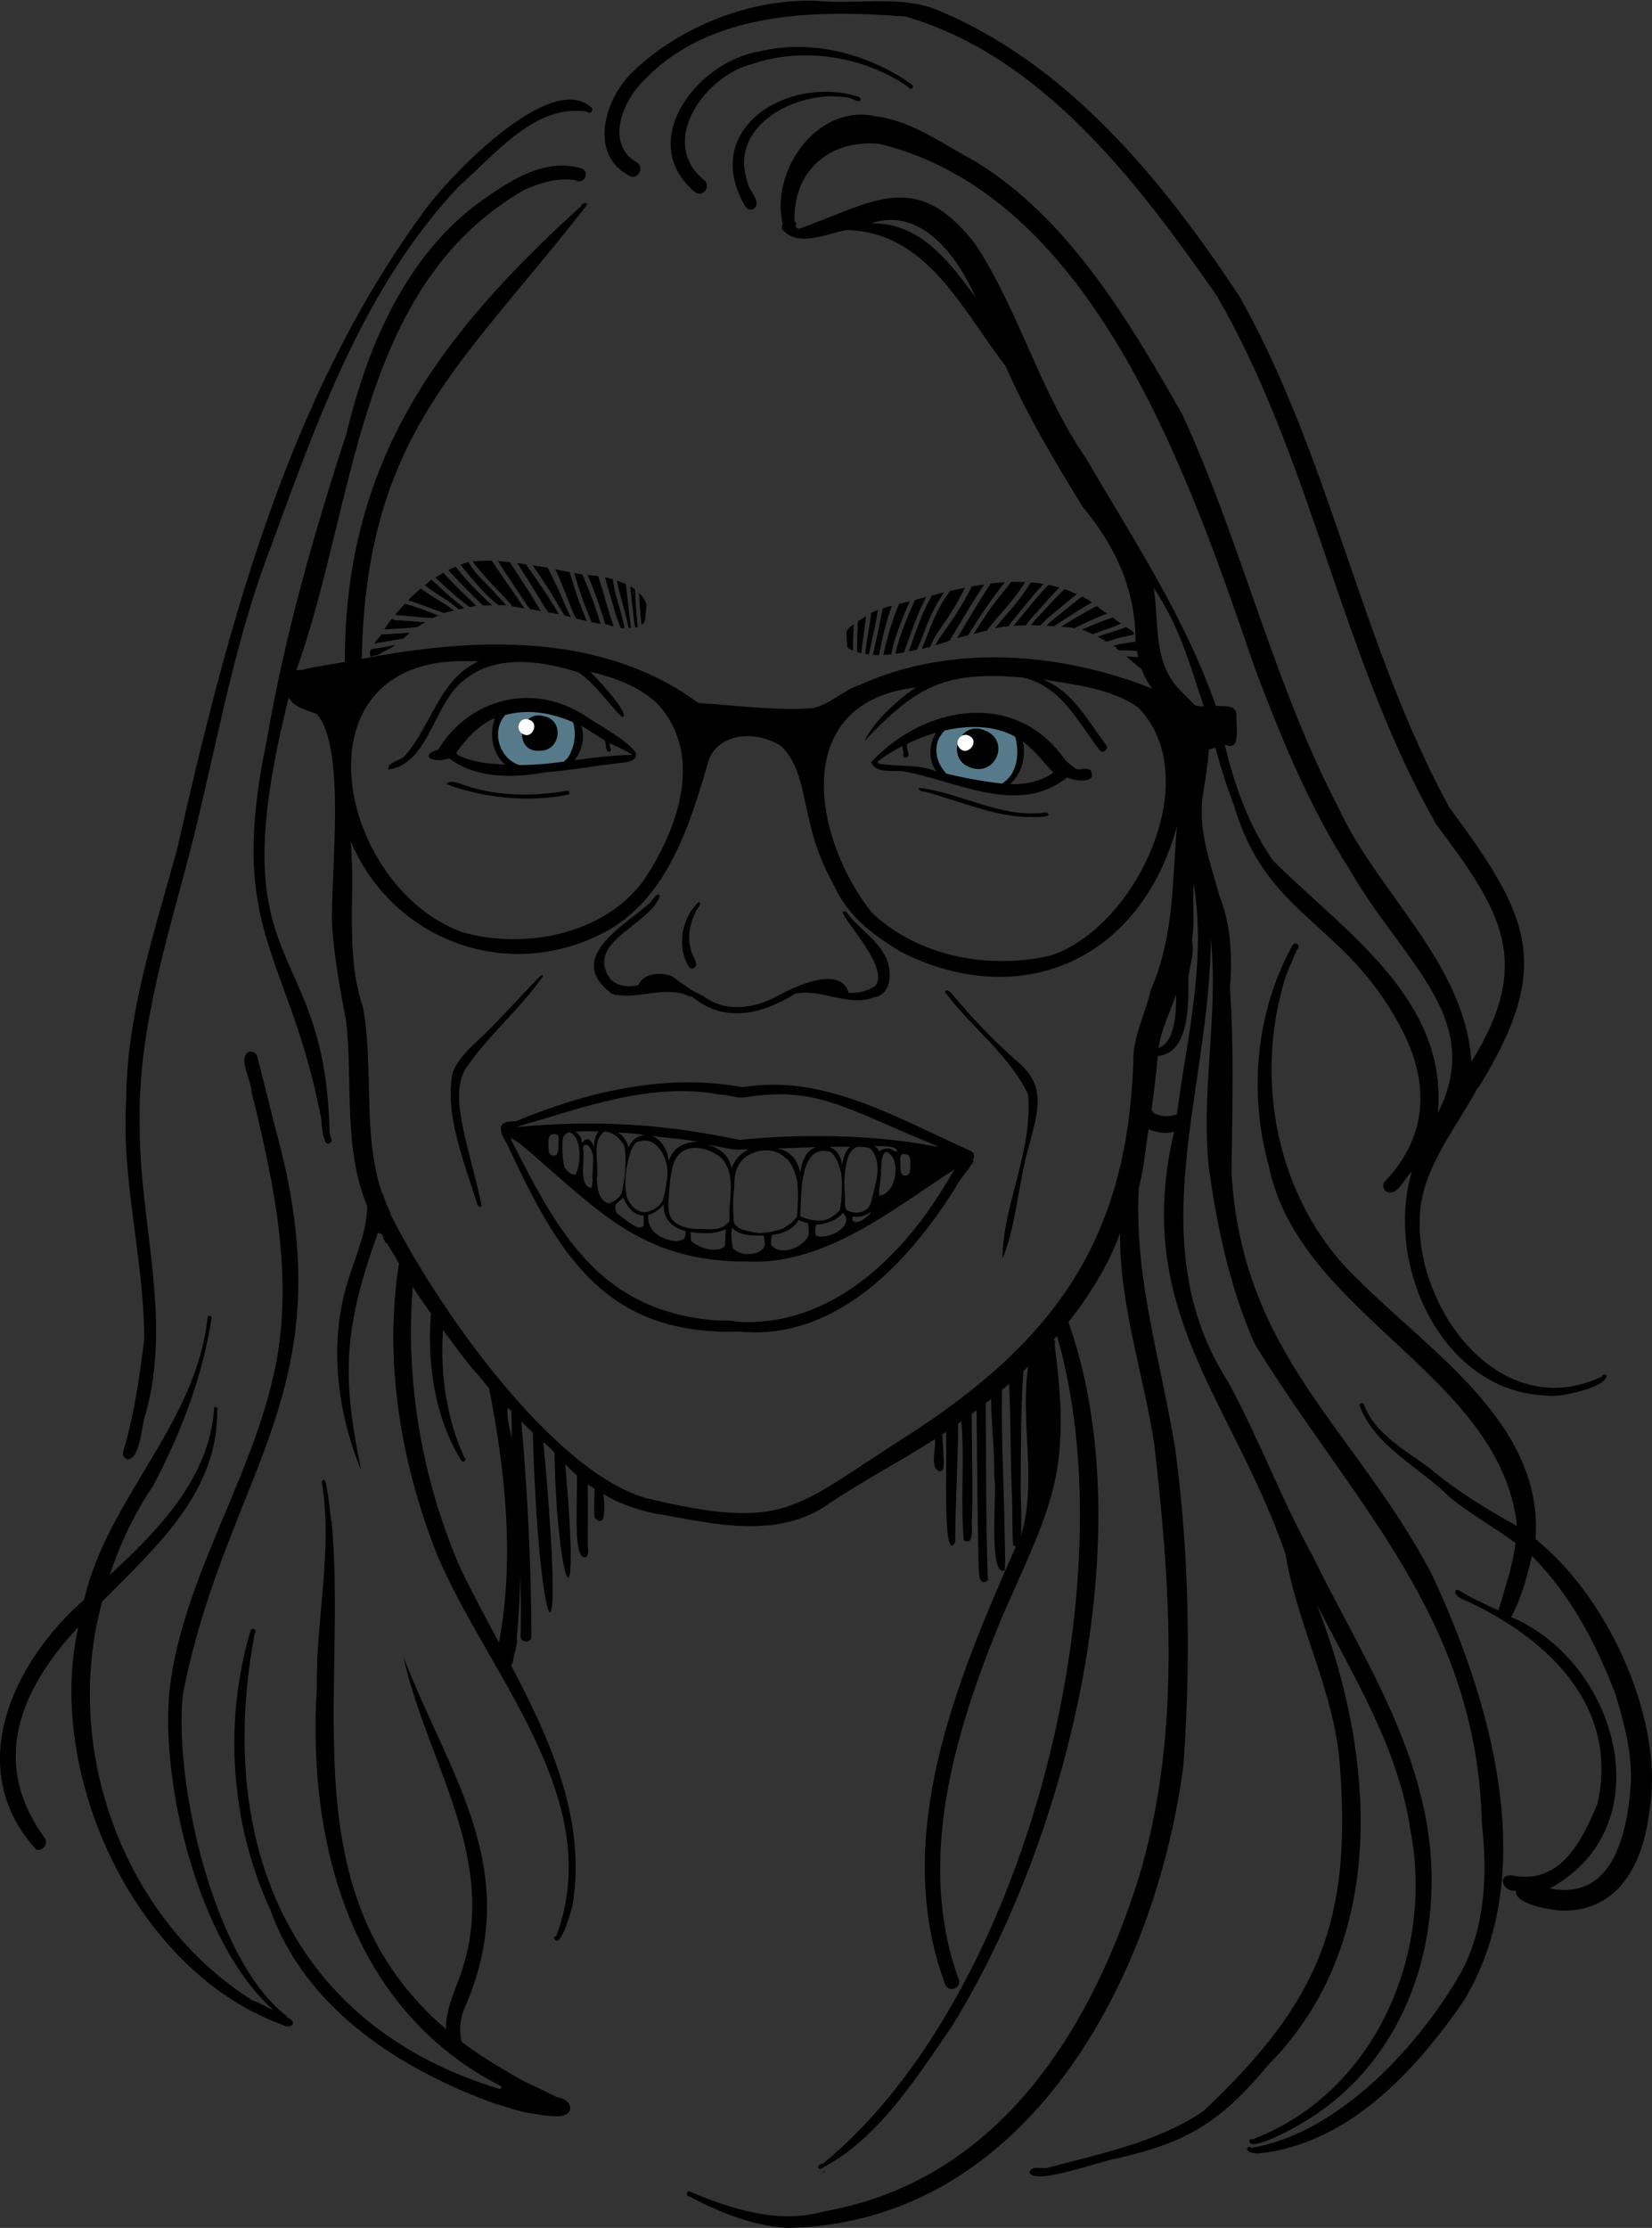 <?xml version="1.0" encoding="UTF-8"?>
<svg id="Ebene_1" xmlns="http://www.w3.org/2000/svg" xmlns:time="http://www.adobe.com/sketch/time" xmlns:sketch-meta="http://www.adobe.com/sketch/meta" xmlns:sketch="http://www.adobe.com/sketch" version="1.1" viewBox="0 0 203.984 274.961">
  <rect x="0" y="0" width="203.984" height="274.961" fill="#333333" stroke="none"/>
  <!-- Generator: Adobe Illustrator 29.0.0, SVG Export Plug-In . SVG Version: 2.1.0 Build 186)  -->
  <defs>
    <style>
      .st0 {
        fill: #567a89;
      }

      .st1 {
        fill: #fff;
      }
    </style>
  </defs>
  <path class="st0" d="M67.635,90.139c-.016-.168-.023-.34-.023-.508-.074-.113-.148-.23-.215-.348-.078-.133-.16-.273-.211-.422-.414-.035-.887-.098-1.285-.059-.215.02-.441.117-.664.207-.215.434-.422,1.035-.742,1.465.047.078.074.168.078.27.277.086.504.309.57.594.391-.168.836.035,1.004.422.078.02.148.055.211.109.082.07.137.172.16.273.188-.129.406-.273.645-.238.008-.004.012-.012.02-.016.051-.598.211-1.203.453-1.75l0-0ZM70.788,88.979c.207.438.594.824.59,1.336,0,.328-.191.621-.27.934-.184,1.488-1.277,3.711-3.094,2.945-.434.156-.902.25-1.352.121-.195.117-.43.191-.656.141-.008,0-.016-.004-.023-.004-.047.02-.102.035-.148.051-.109.039-.234.035-.352,0-.238.168-.562.238-.824.094-.379.371-1.141.871-1.32.039-.008-.137.035-.258.102-.371-.414-.34-1.109-.406-1.312-.961-.367-.059-.449-.398-.609-.664-.68-.191-.824-3.551-.043-4.074.062-.23.16-.445.332-.633.324-.426.805-.566,1.32-.633.395-.117.91-.078,1.152.262.746-.328,2.129-.293,2.594-.227.691.164,1.316.469,2.004.641.723.105,1.562.285,1.91,1.004v0Z"/>
  <path class="st0" d="M122.239,94.097c.062-.895.199-1.785.227-2.68-.594-.207-1.184-.438-1.773-.18-.5.168-1.32.605-1.492-.176-.07.078-.145.152-.215.227-.102.105-.199.219-.309.324.168.434.152.941.172,1.402.051.09.078.195.07.309-.004.074,0,.16-.023.234.273.016.52.18.699.379.266-.191.668-.113.867.141h.004c.059-.012.117-.016.176-.016.145,0,.285.031.414.098.051-.008.102-.008.152-.004.293-.227.715-.25,1.031-.059ZM122.677,89.797c2.484.09,3.637.852,3.391,3.488.008,1.184-.543,2.195-1.391,2.984-.387.5-.895,1.031-1.586.871-.227.07-.48.094-.707.02-.156-.047-.316-.125-.426-.25-.066-.078-.129-.156-.172-.25-.32.164-.715.203-1.047.047-.457.098-.801-.191-1.082-.5-.406.199-.852.082-1.246-.074-.402.203-.93.113-1.199-.266-.629.012-1.055-.57-1.359-1.055-.621-.887-.684-2.051-.387-3.062.168-.801.719-2.016,1.684-1.969.668-.379,1.633-1.094,2.344-.48,1.016.184,2.379-.242,3.184.496l0-0Z"/>
  <g>
    <path d="M101.789,267.913c-.079.076-.159.15-.238.226.051-.012.103-.022.154-.032.052-.058.103-.116.155-.174-.023-.004-.047-.012-.07-.02Z"/>
    <path d="M25.436,112.962c-.004.054-.008.109-.012.163.004-.001.008-.002.012-.002v-.161Z"/>
    <path d="M189.595,189.958c1.058-14.175-12.933-23.033-21.795-31.926-9.636-9.013-12.903-23.436-9.476-36.032-0.0.002-.001.003-.001.004.4-1.681,1.148-3.244,1.84-4.842.518-.329-.175-1.068-.539-.544-4.541,8.156-5.473,18.161-2.992,27.129,3.696,18.598,28.631,25.811,30.693,44.6-3.772-2.105-7.426-4.306-10.74-7.1-2.944-2.218-6.725-4.186-8.144-7.794-.009-.453-.64-.316-.548.066,1.961,5.099,7.446,7.567,11.133,11.283,2.563,2.064,5.457,3.683,8.106,5.621-.35,2.869-1.314,5.596-2.112,8.344-1.686-.814-3.401-1.574-4.967-2.545-.814.092-.057.912.359,1.058,10.249,4.52,19.623,13.032,16.839,25.324-1.966,4.707-4.63,10.125-10.687,8.828-1.801.066-.91,2.096.623,1.917-.156,1.656,3.966,2.266,5.189,2.432,7.304.451,10.457-5.613,11.242-11.985,2.036-10.855-4.688-26.392-14.024-33.839ZM201.369,220.071c-.416,6.492-2.339,14.539-9.995,12.986,14.092-7.653,8.396-27.917-4.783-33.484,1.263-2.31,1.97-4.979,2.553-7.551,4.734,4.729,7.99,10.869,10.33,17.088-.016-.054-.031-.108-.047-.164,1.084,3.593,2.12,7.333,1.941,11.125Z"/>
    <path d="M61.568,231.447c.004.012.008.023.008.035v-.012c-.004-.008-.004-.016-.008-.023Z"/>
    <path d="M176.682,194.058v-0c-9.672-18.101-23.224-26.786-24.619-49.261.079-7.553.343-15.198-.192-22.779.289-3.792.157-7.859-1.279-11.374-1.079-4.001-2.694-8.159-2.091-12.396.099-.086.101-.202.048-.299.295-1.803.579-3.61.733-5.43.259-.092.523-.171.789-.245.647,2.392,1.381,4.772,2.283,7.074,4.217,14.394,14.264,14.292,21.213,28.668,2.999,6.406,2.392,12.699-2.619,17.844-.284.391-.12.973.266,1.223,1.433.556,2.188-1.721,3.122-2.493-3.416,11.373,3.632,27.212,16.674,27.646,1.312.345,7.756-1.086,7.305-2.547-.182-.124-.463-.029-.51.196-12.328,5.881-22.906-7.978-22.506-19.512.12-5.229,3.372-9.688,5.911-13.936.426-.698.832-1.406,1.218-2.126.045-.027.082-.068.129-.09,9.397-15.161,6.232-21.266-3.626-34.614-10.889-19.993-14.675-43.108-25.847-62.957-9.545-14.471-21.538-29.196-38.089-35.711-4.607-1.447-9.445-.365-14.172-.836-8.055-.296-16.696,3.091-22.549,8.615-3.539,3.266-5.766,10.281-.515,13.013,1.029.485,1.867-1.134.859-1.684-3.889-2.272-1.773-7.475.764-9.995C87.603,1.302,100.665,1.2,111.795,2.038c16.865,4.843,28.716,20.521,38.376,34.343,11.929,20.486,15.423,44.806,27.191,65.384,7.85,10.494,12.104,16.814,4.324,29.263-.003-0-.005-.001-.008-.001-.774-12.175-11.451-20.632-16.372-31.265-8.11-15.516-12.023-32.805-19.337-48.656-6.615-11.565-13.927-24.05-25.543-31.192-4.004-2.104-7.701-4.978-12.356-5.573-7.195-1.563-13.018,6.786-11.41,13.37-.026.004-.053.003-.076.015-.012.156-.038.313-.078.468,1.851,2.421,5.495.687,7.941.198,10.04.157,14.333,9.86,19.726,16.791,2.668,6.08,6.038,11.73,9.517,17.376,4.019,4.822,6.548,10.205,6.521,16.628-.542.076-1.082.161-1.619.256-.001-.001-.001-.001-.002-.002-.022.003-.044.009-.066.012l-.004-.003c-.084.017-.171.032-.254.052l-0-0c-.225.055-.45.097-.675.155 0.0 0.0.001.001.001.001-.011.003-.022.005-.033.009 0.0 0.0.001.001.001.001-.045.012-.09.023-.135.036.029.019.058.038.086.057.051-.003.073-.016.113-.023.169.178.332.362.512.538.502-.055,1.007-.01,1.507.02-.001-.001-.002-.001-.002-.002.237.012.472.023.707.036h-.051c.03.001.059.002.089.003.046.256.093.511.15.762-.125-.007-.25-.013-.376-.02-0-0-0-0-0-0-.252-.013-.503-.028-.755-.041 0.0 0.0.001.001.001.001-.108-.006-.215-.012-.323-.017.686.599,1.369,1.169,1.903,1.607.307.841.722,1.635,1.289,2.364-11.323-4.494-24.797-5.575-36.071-.481-2.076.65-3.711,2.451-5.858,2.888-4.642.347-9.445-.344-14.107-.636-11.941-8.796-27.675-8.12-41.577-5.44.569-27.943,12.481-36.245,27.84-56.075-.162-.426-.679-.056-.784.225-17.599,15.982-29.143,31.481-29.144,56.218-1.806.353-3.622.56-5.403,1.012-.192-.049-.401-.018-.602.07,7.37-20.312,7.351-47.447,28.209-59.36,1.886-.837,4.099-1.539,6.263-1.172,1.019.608,1.881-.912.817-1.437-4.431-1.361-8.71,1.345-12.243,3.864-9.335,6.603-14.201,17.849-16.828,28.831-4.041,12.344-7.623,24.932-9.824,37.744-5.06,24.104,2.739,26.086,6.729,46.979.036.899.139,1.81.484,2.669.168.47.902.175.754-.258-.092-.276-.173-.552-.235-.838-.521-24.906-13.84-18.835-5.032-53.75.533,1.245,2.258,1.617,3.428,2.047,3.736,4.185,1.691,20.018,1.916,26.008.236,4.062,1.013,8.055,1.75,12.068.819,7.532-.39,15.6,2.602,22.728-.103,3.058-1.327,5.874-2.244,8.743-2.596,7.667-1.556,16.546,1.478,23.788-2.45-11.78-2.109-17.52,2.043-29.231.395-.063.722.294.709.678.133.222.232.502.473.624.469.824,1.011,1.601,1.444,2.444-1.888,12.016.222,24.565,4.66,35.822,6.179,14.781,21.109,30.249,14.76,47.197-.143.005-.273.121-.279.271.756,1.462,2.058-3.167,2.277-3.992,1.767-10.529-2.626-20.3-7.554-29.666.326-.5.245-1.107.443-1.715.012.023.025.046.037.069.039-.558.361-1.266.192-1.707.265-2.574.393-5.158.428-7.747.095,2.483.134,4.97.06,7.47.014.873,1.357.857,1.332-.004-.046-8.864-.464-17.68-1.253-26.52.47.468.941.934,1.427,1.384.719,26.425,4.24,32.171,1.291,1.168.479.423.965.832,1.38,1.321.306,16.565,3.338,23.656,1.323,1.41.469.486.95.96,1.451,1.408.022,4.724-.38,9.937.916,10.091.575-0.0.518-.896.417-1.402.002-2.53.048-5.083-.007-7.625.278.2.565.387.858.564-.044,1.183-.087,2.365-.027,3.533,1.622,1.766,1.186-2.067,1.104-2.927,1.722,1.26,5.613,2.43,7.174,2.564,6.793,1.261,14.41,3.002,20.56-1.234.004-.009.008-.018.012-.028,4.27-2.874,8.826-5.237,13.19-8.024.217,1.091-.73,3.601.627,3.971.262-.035.434-.258.446-.512.085-1.25-.137-2.897-.141-4.061.141-.093.278-.191.419-.285.28.986-.562,16.832,1.16,13.578.005-4.874.357-9.808.353-14.608.137-.096.272-.195.409-.292.407,4.856-.13,9.89.302,14.684,1.442.819.843-2.052,1.02-2.801.09-4.277-.024-8.52-.06-12.8.206-.152.415-.299.619-.453.045,5.982.106,12.547.236,18.655.075.766-.182,3.358,1.185,2.32-.017-.044-.025-.091-.039-.137-.253-7.184-.189-14.51-.265-21.708.227-.178.458-.351.683-.531 0,3.211.444,6.408.377,9.625.002.004.007.005.009.01.385,1.614-.83,12.36,1.285,11.546.063-1.101.055-2.206.012-3.308.001.001 0.0.002.002.004-.002-.004-.001-.008-.002-.011-.075-6.321-.454-12.657-.344-18.973.293-.247.591-.488.88-.739.204,4.679.152,9.376.356,14.056v-.062c0,.078.004.156.008.23-.002-.005-.003-.011-.003-.017.072,1.897-.013,3.805.128,5.7.099.084.226.13.356.139-7.359,16.605-15.486,35.984-8.748,54.056.408,1.113,2.034.481,1.68-.582-5.311-14.62-.508-30.424,5.121-44.23,6.324-14.497,8.891-17.906,6.696-34.273.193-.148.079-.385-.115-.428.147-.166.284-.341.428-.508,8.909,30.612-3.87,81.578-28.85,102.116-.27.063-.877.285-.57.637.116.114.285.046.38-.032,7.12-3.775,11.585-11.045,16.058-17.515,14.283-23.078,23.645-60.733,14.395-86.906,2.586-3.3,4.916-6.976,6.379-10.974-.083,8.974,2.917,17.39,4.236,26.159,2.143,18.827,3.463,38.652-3.07,56.784-6.324,17.995-17.761,34.263-37.684,37.769-5.688,1.635-11.543-.297-16.757-2.492-.394.149-.23.718.154.68,3.642,1.965,7.819,3.594,11.987,3.86,29.745-.517,45.584-31.023,48.961-57.196.928-13.009.699-26.201-1.046-39.132-1.753-10.661-5.09-21.1-4.471-32.022.64-2.37.809-4.817,1.206-7.222,1.083.37,1.902.579,3.158.283-5.235,22.046,7.153,33.082,13.741,52.073,1.452,8.857,6.027,16.974,6.707,25.953,1.535,19.454-2.602,29.432-16.854,42.864-5.614,3.81-12.606,5.214-19.083,6.942-.669.297-2.243-.385-2.352.644.636,1.574,8.747-1.436,10.527-1.71,9.068-2.032,13.06-4.577,19-11.661,14.974-15.174,13.114-38.377,5.914-56.801,4.565,8.998,10.122,17.817,11.59,27.976,2.939,15.296-4.49,32.406-19.544,38.086-.08-.05-.184-.061-.286-.007-.65,1.907,5.451-1.37,6.09-1.804,13.971-7.931,18.809-24.876,15.179-39.911-2.545-10.922-8.757-20.469-13.612-30.461-3.834-6.914-6.559-14.356-10.344-21.293-11.027-17.211-2.185-36.094-2.153-54.777.991,9.501-1.259,18.93-.22,28.417,1.011,7.339,2.64,14.87,5.651,21.67,12.237,19.894,27.463,33.777,28.058,59.321.681,6.16.415,12.531-2.522,18.124-4.997,8.832-15.025,20.009-26.012,21.762v-.004c-.03-.064-.075-.103-.125-.123-.104.039-.21.076-.316.111-.144.624.813.68,1.246.72,11.094-1.062,19.508-10.152,25.484-18.863,9.59-15.801,3.283-37.279-4.062-52.859ZM111.227,17.041c.057.025.116.046.173.071-.062-.013-.124-.025-.185-.037.004-.011.008-.023.012-.034ZM107.545,27.566c6.232-2.142,10.724,4.178,12.932,9.157-3.244-4.414-6.89-9.302-12.932-9.157ZM134.017,56.433c-5.64-8.172-8.186-18.08-13.605-26.324-7.341-9.462-12.647-5.078-21.835-1.841-.128-.135-.351-.227-.358-.455.227-.16.081-.412-.119-.465-.169-6.388,4.422-10.159,10.484-9.592,26.556,6.408,38.353,41.343,46.294,64.522,3.254,8.645,6.754,17.243,11.781,25.055,6.421,11.291,16.841,18.319,10.886,30.037,1.261-14.137-11.621-22.43-20.393-31.2-2.939-4.288-4.702-9.134-5.898-14.181.063-.013.125-.028.187-.04,1.8.787,1.148-2.602,1.234-3.573.07-1.49-1.549-1.171-2.543-1.258-3.863-11.03-10.256-20.657-16.117-30.683ZM113.052,84.852c-2.377,1.664-5.134,4.151-6.31,6.595,6.424-6.723,9.792-8.68,19.575-7.83,4.704,1.107,6.603,5.229,9.485,8.992.441.448,1.158-.21.762-.688-2.273-2.969-4.138-6.69-7.856-8.086,4.016.687,8.453,1.086,11.859,3.499,8.438,8.721-.316,27.156-10.835,30.591-7.52,1.773-16.36.171-22.104-5.315-7.301-9.236-10.165-25.942,5.423-27.758ZM58.492,81.611c.205-.007.41-.005.615-.008-4.874,2.221-5.864,8.045-9.141,11.702-.547.58-2.138.768-2.024,1.667,5.265-.714,5.574-8.788,9.924-11.448,3.858-2.788,9.377-1.891,13.57-.539,2.134,1.431,3.529,3.749,5.365,5.506,1.322-.04-3.343-5.1-3.947-5.582,2.886.655,5.746,1.697,7.984,3.629.01-0.0.015-.002.024-.003,6.276,6.302,2.904,15.762-1.427,22.178-4.901,6.67-14.852,8.559-22.524,6.279-15.641-5.933-20.973-34.498,1.58-33.38ZM61.608,202.713c-1.73-3.228-3.456-6.412-4.94-9.565-4.576-10.746-6.64-22.677-5.7-34.34.717,1.125,1.468,2.227,2.25,3.298.001-.001.003-0.0.004-.001-.53,6.045.458,12.928,3.766,18.189.306.34.738-.247.336-.436-2.234-4.849-2.974-10.423-2.629-15.725,1.39,1.855,2.818,3.898,4.4,5.631.423.53.856,1.052,1.294,1.569,2.013,10.144,3.169,21.182,1.22,31.38ZM62.69,173.748c.15.142.317.265.466.407.033,1.126.04,2.256.04,3.389-.243-1.268-.666-2.49-.506-3.796ZM126.083,189.484c.045-1.797.022-3.594-.052-5.39.032-4.949-.017-9.912.338-14.841-0-0-0-0-0-.001-.002-.016-.003-.031-.005-.047.201-.189.396-.384.594-.576-1.013,6.875,1.125,14.258-.876,20.854ZM128.77,166.805c.017-.018.034-.037.051-.055.001.027.002.054.003.081-.017-.014-.036-.016-.054-.026ZM129.585,166.645c-.006-.087-.011-.174-.016-.261.013-.002.028.005.041.002-.009.087-.018.173-.024.26ZM139.973,129.881c-.483,22.542-9.283,35.294-27.94,47.321-14.03,8.847-14.772,11.917-32.454,7.639-11.773-3.601-25.985-24.143-31.408-35.089.014-.041.025-.076.039-.117-.402-.73-.711-1.516-.93-2.316-.028.001-.054.015-.081.018-2.5-7.348-.996-15.438-2.384-23.047-2.244-6.662-.891-13.629-1.521-20.48,5.046,11.929,18.64,17.298,30.446,11.699,8.581-3.925,11.437-13.696,13.841-21.915,1.446-3.244,5.884-3.395,8.836-1.549,2.491,2.4,2.679,5.988,3.501,9.131.591,2.836,1.665,5.609,3.071,8.121,1.683,3.677,4.502,5.85,7.8,7.904l-.035-.023c.631.413,1.328.703,2.008,1.027l-.023-.012c14.669,6.419,28.371-.593,32.589-16.255-.614,7.222-.36,13.694-3.246,20.288-.592,2.579-1.806,5.014-2.107,7.656ZM145.232,122.719c.011,2.521-.213,5.989-2.185,6.624.334-2.291,1.421-4.426,2.185-6.624ZM145.794,134.119c-.148,1.137-.315,2.276-.487,3.417-.936.325-2.011.321-2.883-.203-.056-.17-.149-.274-.252-.324.318-2.217.592-4.441.787-6.685,3.909-.306,3.807-6.429,3.779-9.484.059-1.557.845-3.179.432-4.702.407-2.332.037-4.719.215-7.068,1.404,8.29-.282,16.839-1.591,25.049ZM147.529,87.024c-.655-.693-1.372-1.407-1.96-1.987-3.207-3.438-2.441-8.097-3.112-12.48,3.333,4.997,4.359,9.26,6.184,14.6-.387.057-.752.024-1.112-.133Z"/>
    <path d="M22.659,228.634c0,.004.004.004.004.008.008.012.012.02.02.031-.008-.012-.016-.027-.023-.039Z"/>
    <path d="M68.785,258.838c-2.151-1.129-4.499-2-6.495-3.403-.002.011-.005.022-.007.034-1.837-1.058-3.616-2.206-5.294-3.477-.273-1.314-.229-2.557.246-3.861,7.697-17.202-1.756-28.886-7.43-43.672,3.121,13.91,12.623,25.957,6.495,40.734-.626,1.692-1.294,3.459-1.219,5.246-19.315-16.521-12.139-40.772-14.132-62.628-.264-.703-.534-6.489-1.217-4.908,1.404,8.43-.742,16.847-.604,25.305-1.233,19.342,4.281,39.887,22.764,49.268-.027.124-.06.247-.089.371-26.234-7.868-35.198-30.75-30.346-56.285.403-.421-.41-.832-.529-.276-3.343,11.169-2.458,23.832,2.463,34.436,4.404,12.312,16.162,19.748,27.935,23.981,0,0-0.0 0-0.0 0,1.234.31,2.413.79,3.665,1.02h-.008c1.267.209,2.523.437,3.828.461,2.262.002,2.002-2.098-.027-2.348ZM63.449,258.39c.003-.009.007-.018.01-.028.043.025.087.049.131.074-.047-.015-.093-.031-.14-.046Z"/>
    <path d="M112.644,10.872c.208-.206-.032-.448-.215-.559-5.324-3.715-12.32-5.517-18.703-3.953-7.627,1.238-15.293,11.127-7.934,17.336,1.098.802,2.151-.913.989-1.602-5.525-4.762.358-12.748,6.038-14.179,6.344-2.186,13.892-.978,19.371,2.846.047.195.314.25.453.111Z"/>
    <path d="M104.659,12.04c.505.013,1.087.556,1.535.414.241-.271-.127-.501-.363-.567-8.634-2.595-19.44,4.064-13.801,13.59.2.365.683.495,1.039.293,1.081-.839-.619-2.207-.744-3.229-2.532-7.151,6.286-11.546,12.334-10.501Z"/>
    <polygon points="35.288 248.738 35.284 248.735 35.285 248.735 35.284 248.735 35.288 248.738 35.288 248.738"/>
    <path d="M35.453,248.966c-.001-.099-.042-.194-.165-.228 0.0 0.0.001.001.002.001-.004-.002-.005-.005-.008-.007.001.001.002.001.003.002-8.873-6.933-13.824-28.642-12.714-39.601,5.552-28.104,20.49-37.411,11.397-70.004-.721-2.918-1.46-5.836-2.206-8.75-.109-.438-.586-.695-1.016-.578-1.447.73.327,3.641.32,4.965,2.873,11.636,5.513,24.028,2.489,35.895-3.126,12.912-10.95,24.399-12.602,37.707-1.223,11.591,3.52,31.432,12.803,39.707-.878-.331-1.695-.935-2.576-1.189-15.997-10.081-23.56-31.1-18.558-49.243,6.751-6.83,14.305-13.482,14.196-23.597.176-.229-.152-.538-.37-.357-.508,8.622-6.845,15.122-12.888,20.68,1.262-3.861,3.027-7.561,5.326-10.95,3.453-6.539,6.115-13.455,7.242-20.789.016-.32-.484-.344-.5-.023-1.4,13.172-12.34,22.271-15.24,34.826-8.832,7.696-15.012,20.927-5.905,30.838.775.246,1.507-.699,1.066-1.387-6.966-9.537-2.879-18.592,4.118-26.078-4.105,18.351,7.125,42.501,25.085,49.025,1.138.737,2.166-.212.7-.866Z"/>
    <path d="M15.713,180.102c1.638.046,1.735-4.2,2.231-5.461,3.376-11.933-.77-23.836-.7-35.887-.211-10.556,2.752-20.715,5.465-30.824,3.657-13.319,5.643-27.191,10.638-40.172,5.773-15.76,11.643-32.505,23.418-44.864,4.349-3.815,9.371-10.164,15.722-9.109.372.422.943-.24.483-.556-5.151-4.621-18.142,9.137-20.988,13.361-16.576,22.859-23.904,50.841-30.06,77.999.001-.001.002-.002.004-.003-2.779,10.259-6.302,20.482-6.347,31.231-.612,9.918,2.229,19.623,2.227,29.5-.574,4.66-1.249,9.375-2.602,13.883-.125.379.14.801.512.902Z"/>
    <path d="M97.111,143.051v.004c.002.003.002.006.004.009-.001-.004-.003-.008-.004-.013Z"/>
    <polygon points="95.552 151.944 95.548 151.946 95.552 151.946 95.552 151.944"/>
    <polygon points="90.006 150.749 90.007 150.748 90.007 150.748 90.006 150.749"/>
    <polygon points="90.012 150.744 90.012 150.744 90.011 150.744 90.012 150.744"/>
    <path d="M76.948,146.142c0-.005.003-.012.005-.018-.001.001,0,.001-.001.003,0,.004-.004.012-.004.016Z"/>
    <polygon points="75.839 147.857 75.839 147.857 75.839 147.857 75.839 147.857"/>
    <polygon points="76.442 147.54 76.442 147.54 76.442 147.54 76.442 147.54"/>
    <polygon points="103.439 150.298 103.439 150.298 103.44 150.298 103.439 150.298"/>
    <polygon points="76.434 147.555 76.434 147.555 76.434 147.555 76.434 147.555"/>
    <polygon points="80.175 149.507 80.175 149.507 80.175 149.507 80.175 149.507"/>
    <polygon points="80.175 149.507 80.175 149.507 80.169 149.51 80.173 149.508 80.167 149.511 80.175 149.507"/>
    <path d="M111.465,95.181c6.575,1.11,14.191,5.641,20.299.775.006.001.012-0.0.017 0.0.848.418,3.786.831,2.894-.874-.489-.43-1.165-.034-1.743-.16-.523-.352-1.039-.714-1.454-1.193-6.124-8.694-17.324-6.691-23.898.324-.011.098.036.162.097.207.606,1.195,2.631.795,3.788.92ZM131.771,95.952c.003.001.007.003.009.004-.004-.001-.008-.001-.013-.002.001-.001.002-.001.003-.002ZM130.076,95.374c-1.577,1.053-3.477,1.474-5.406,1.416,1.428-1.138,2.105-3.475,1.604-5.281,1.465,1.059,2.561,2.542,3.802,3.865ZM116.646,90.153c3.022-.687,6.161-.641,8.709.769.552,2.019.306,4.598-1.627,5.783-2.333-.253-4.602-.686-6.878-1.223-1.421-1.54-1.772-3.734-.203-5.329ZM108.362,93.983c.99-.727,1.965-1.36,3.101-1.927-.044.321.095.628.085.952-.06.194-.026.436.202.496.973-.062-.079-1.243.312-1.739,1.111-.527,2.301-.99,3.529-1.339-.914,1.364-.971,3.498.032,4.776-2.373-.966-4.827-.498-7.269-.994.049-.071.039-.152.009-.224Z"/>
    <path d="M119.518,94.598c3.366,1.607,5.485-3.328,1.883-4.527-2.92-1.045-4.554,3.267-1.883,4.527Z"/>
    <path d="M66.693,92.648c2.546.031,3.014-3.742.488-4.249-3.153-.941-3.886,4.565-.488,4.249Z"/>
    <path d="M57.892,131.329c2.749-3.855,6.713-7.257,9.201-10.926-.261-.165-.428.142-.629.297-2.047,2.136-4.054,4.335-6.137,6.442-1.602,1.613-3.56,3.041-4.43,5.215-1.076,5.22,1.55,11.346,3.054,16.328.079.203.333.293.528.211-.653-3.585-2.418-8.848-2.758-12.599-.122-1.745-.008-3.483,1.171-4.967Z"/>
    <path d="M125.565,130.971c-2.887-2.569-5.531-5.314-8-8.281-.2-.229-.725-.795-.856-.23,3.172,4.285,7.922,7.727,10.223,12.574.699,6.785-3.165,13.864-3.149,20.325,1.746-4.217,1.963-9.618,3.342-14.204,1.054-4.076,2.122-7.18-1.56-10.182Z"/>
    <path d="M77.665,75.498c-.133-1.133-.262-2.273-.379-3.41-.359-.168-.735-.313-1.116-.439.067.305.131.61.198.915v-.004c.308,1.389.76,2.738,1.076,4.125.042.164.077.335.113.501 0,0,.001-0.0.001-0.0.021.098.042.196.061.295.098.002.199.001.301.001-.116-.656-.18-1.323-.256-1.984v0Z"/>
    <path d="M74.695,71.257v0c.447,1.464.86,2.945,1.289,4.411-.002,0-.003-.001-.003-.002.003.008.005.016.008.024-.005-.006-.003-.015-.008-.021.023.066.045.132.067.198 0-.002 0-.003 0-.005.016.048.033.097.049.145-.001 0-.002 0-.004 0.0.147.457.321.903.486,1.355.001 0.0.001 0.0.002 0.0.018.049.036.098.054.146.156.022.324.028.485.014-.027-.113-.048-.23-.074-.344v.008c-.068-.298-.14-.59-.205-.887-0-0-.001-0-.001-0-.382-1.592-.995-3.185-1.166-4.805-.33-.093-.659-.172-.981-.239Z"/>
    <path d="M72.568,70.97c.148.356.295.713.442,1.071.649,1.618,1.191,3.275,1.714,4.938.001 0.0.002 0.0.003 0l.02.062c.343.021.701.21,1.029.265-.022-.061-.042-.122-.063-.183 0.0 0.0.001 0.0.001 0-.1-.286-.2-.573-.293-.86-0-0-.001-0-.001-0-.544-1.715-.993-3.448-1.557-5.159-.43-.087-.862-.084-1.294-.134Z"/>
    <path d="M57.485,74.543c.161.128.324.253.485.38.28-.055.561-.105.843-.149-.138-.135-.28-.269-.419-.402.001-0.0.001-0.0.002-0-.098-.098-.195-.191-.297-.289v.003c-.038-.037-.078-.074-.117-.112 0-0.0.001-0.0.001-0-1.12-1.051-2.202-2.154-3.255-3.273-.331.187-.656.387-.975.595.851.765,1.678,1.56,2.553,2.296-.001-0-.002-0-.003-0.0.212.179.43.352.645.527h0c.011.009.021.017.032.026.001,0,.001 0.0.002 0.0.165.134.332.268.499.4.001-0.0.002-0.0.003-.001Z"/>
    <path d="M54.792,75.642c.004.001.008.003.013.004.413-.097.826-.196,1.239-.295-.077-.06-.155-.117-.232-.175l.004-.002c-.384-.3-.792-.556-1.202-.814-.001.001-.001.002-.002.003-.131-.082-.262-.166-.394-.246-.001 0-.003 0-.004.001-.768-.469-1.539-.942-2.254-1.49-.552.461-1.077.951-1.57,1.462,1.099.329,2.17.735,3.242,1.143h-.004c.008.004.012.008.02.008.06.023.122.042.183.064-.003.001-.005.001-.008.002.32.115.645.223.966.337.001-.001.002-.001.003-.002Z"/>
    <path d="M53.504,76.261c.208-.105.418-.207.628-.308-.689-.249-1.371-.516-2.055-.773.012.004.02.008.031.008-.697-.253-1.406-.471-2.117-.676-.402.465-.827.911-1.221,1.382.294.019.592.041.885.067h-.004c1.168.091,2.329.27,3.5.293.117.004.235.006.352.007Z"/>
    <path d="M52.512,76.791c-.902-.045-1.802-.131-2.703-.191h.008c-.438-.113-1.111.117-1.402-.273-.348.439-.675.889-.973,1.354.698-.047,1.397-.084,2.094-.127h-.008c.481-.029.986-.053,1.445-.109.074-.004.148-.012.227-.02h-.004c.108-.008.222-.03.332-.039.327-.192.646-.41.984-.594Z"/>
    <path d="M50.611,78.083c-.745.062-1.492.102-2.238.148.008,0,.02-.004.027-.004-.367.023-.738.047-1.105.07h.043c-.094.008-.188.012-.281.02-.167.441-.661.666-.823,1.095.122-.018.244-.036.366-.052-.016,0-.031.004-.043.004.631-.101,1.263-.214,1.894-.323-.001.001-.002.001-.004.003.454-.076.905-.156,1.359-.233.277-.24.546-.486.805-.728Z"/>
    <path d="M45.846,80.111c-.019.049-.043.091-.059.141-.074.062-.105.18-.082.285-.034.172-.021.341.057.489.352-.078.692-.164,1.045-.239.597-.492,1.382-.67,1.996-1.184-.454.085-.899.178-1.352.262-.535.09-1.066.18-1.605.246Z"/>
    <path d="M105.417,77.061c-.405.284-.688.484-.905.909.011.637.059,1.279.117,1.914.166.188.449.322.71.417-.025-1.082.036-2.159.078-3.24Z"/>
    <path d="M105.845,80.476c.166.051.333.096.501.136.166-1.531.427-3.049.591-4.579-.305.249-.704.434-1.007.666-.051,1.254-.125,2.521-.086,3.777Z"/>
    <path d="M107.573,75.629c-.016.145-.031.289-.051.434-.206,1.55-.527,3.092-.688,4.648.149.025.298.047.448.064.301-1.437.652-2.863.924-4.306-.004.012-.004.023-.008.035.073-.406.131-.814.208-1.219-.285.103-.576.219-.833.344Z"/>
    <path d="M108.637,76.866v0c-.247,1.326-.575,2.636-.855,3.953.252.017.505.024.758.023.003-.014.005-.028.008-.042,0,.012-.004.023-.004.035.381-2.057.874-4.105,1.586-6.077-.419.095-.591.154-1.122.323-.031.125-.062.25-.09.375,0-.012.004-.023.004-.035-.094.48-.191.965-.285,1.445Z"/>
    <path d="M110.558,75.672c-.612,1.681-1.116,3.401-1.477,5.156.322-.015.645-.042.967-.078.435-2.282,1.389-4.414,2.28-6.548-.44.114-.878.227-1.314.337l-.141.328c.004-.016.012-.031.016-.047-.109.281-.223.566-.332.852Z"/>
    <path d="M112.712,74.641c-.605,1.353-1.175,2.721-1.637,4.129.004-.008.008-.02.012-.031-.193.643-.392,1.283-.516,1.945.352-.049.703-.107,1.051-.171.858-2.3,1.591-4.657,2.737-6.84-.46.119-.918.24-1.375.359-.094.203-.184.406-.273.609Z"/>
    <path d="M113.291,80.019c-.004,0-.004.004-.008.004,0,.006-.002.012-.005.018.004-.007.009-.014.013-.021Z"/>
    <path d="M114.674,74.222c-1.048,1.962-1.712,4.093-2.469,6.18.329-.067.654-.137.976-.207.311-.518.488-1.116.746-1.66-.001.004-.002.009-.004.015.674-1.913,1.47-3.785,2.659-5.439-.514.125-1.027.254-1.538.384-.125.242-.25.484-.371.727Z"/>
    <path d="M116.997,73.391c-1.302,1.759-2.023,3.816-2.824,5.828.001.001.002 0.0.003.001-.123.282-.232.57-.358.855.35-.072.696-.156,1.04-.248.6-1.571,1.763-2.855,2.617-4.295l-.023.035c.449-.672.823-1.381,1.219-2.082,0,0-0.0 0-0.0 0.0.159-.316.318-.631.476-.947-.618.125-1.236.261-1.851.404-.102.148-.195.297-.297.449Z"/>
    <path d="M119.948,72.47c-1.026,2.126-2.383,4.06-3.733,5.987l-.002 0c-.081.121-.161.243-.24.365-.003 0-.005.001-.008.002-.093.148-.192.297-.279.45.003-.004.006-.008.008-.013-.018.037-.037.074-.057.114 0-0.0.001-0.0.001-0-.046.088-.094.175-.136.266.589-.177,1.172-.374,1.753-.575.27-.484.548-.964.856-1.425l-.023.035c1.12-1.872,2.243-3.735,3.447-5.556-.519.074-1.038.16-1.556.255-.004.031-.016.062-.031.094Z"/>
    <path d="M121.704,72.956c-1.189,1.888-2.339,3.809-3.471,5.734.001-0.0.001-0.0.002-.001-.011.02-.022.039-.033.06.431-.134.88-.209,1.315-.337.004-.007.008-.013.012-.02 0-0.0 0-0.0.001-0,1.418-2.246,2.879-4.47,4.556-6.534-.587.035-1.176.089-1.764.16-.207.312-.41.629-.617.938Z"/>
    <path d="M123.635,73.345c-1.2,1.438-2.205,3.018-3.222,4.586 0-0.0.001-0.0.001-0-.026.04-.054.081-.08.122.001-0.0.001-0.0.002-0-.035.053-.071.107-.106.16.001-0.0.001-0.0.002-0-.003.004-.005.008-.008.012.557-.138,1.098-.277,1.627-.412.225-.283.451-.566.684-.843-.003.004-.006.008-.009.013.001-.001.002-.002.002-.003-.001.001-.001.002-.002.002.004-.005.009-.01.013-.015-.004.005-.008.01-.011.015.065-.077.13-.155.195-.233v-0c.309-.369.616-.742.932-1.103-.008.008-.016.02-.027.027.851-.952,1.666-1.933,2.391-2.984l-.023.035c.198-.297.397-.592.595-.886-.577-.026-1.155-.03-1.736-.012-.398.512-.809,1.016-1.219,1.52Z"/>
    <path d="M126.868,72.517c-.948,1.488-2.143,2.779-3.272,4.126-0,0-0.0 0-0.0 0-.07.085-.141.17-.211.255-.002 0-.003.001-.005.001-.123.152-.245.304-.37.454 0-0.0.001-0.0.001-0-.035.043-.069.086-.104.128 0,0,0-0.0 0-0-.022.027-.045.054-.067.082.547-.143,1.093-.228,1.655-.279.331-.429.671-.857,1.019-1.276l-.002.001c1.114-1.312,2.151-2.697,3.349-3.935-.521-.086-1.044-.148-1.568-.19-.141.211-.281.422-.426.633Z"/>
    <path d="M129.21,72.44c-1.212,1.244-2.25,2.639-3.374,3.96-.001 0-.003 0-.004 0-.226.276-.445.555-.669.832.504-.033,1.008-.052,1.513-.06.095-.131.19-.261.284-.392.001-0.0.001-0.0.002-0.0.146-.201.308-.379.464-.574-0,0-.001 0-.001 0.0.226-.26.467-.505.697-.761l-.023.023c.007-.008.014-.016.021-.024-0.0 0-.001 0-.001 0.0.001-.001.001-.001.002-.002l-.002.002c-.001 0-.002 0-.003.001.891-.983,1.754-1.998,2.695-2.936-.445-.126-.891-.234-1.338-.324-.09.082-.176.168-.262.254Z"/>
    <path d="M128.145,76.166h-.002c-.102.105-.203.215-.301.324 0-.003-0-.004 0-.006-0.0 0-0.0 0-0.0 0v-.002c-.004.008-.012.016-.016.02,0,.004-.004.004-.004.004h.002c-.001 0,0,.002-.002.002h.002c-.058.07-.116.143-.178.217h.001c-.121.147-.243.288-.352.447.389.001.778.009,1.166.022.34-.344.667-.703,1.038-1.015-.001-0-.001 0-.002,0,1.142-.948,2.278-1.908,3.433-2.844-.493-.207-.969-.459-1.474-.628-1.174,1.078-2.209,2.31-3.311,3.459Z"/>
    <path d="M131.454,75.319c-.597.487-1.209.976-1.801,1.469-.004.008-.008.008-.008.008l-.012.012c0,.004-.004.004-.004.004h.004c-.012.012-.027.023-.039.035l.027-.027c-.039.035-.074.07-.109.105,0,0,.004-.004.012-.008-.098.102-.195.207-.293.309.303.016.607.034.909.055,1.557-.981,3.078-2.038,4.69-2.932-.448-.321-.889-.59-1.255-.713-.703.562-1.414,1.121-2.121,1.684Z"/>
    <path d="M135.418,74.792c-1.102.593-2.195,1.199-3.259,1.853-.004-.001-.007-.003-.011-.004-.207.13-.415.259-.621.391.002 0.0.005.001.007.002-.165.105-.33.208-.495.317h.004c.541.026,1.084.084,1.622.173.896-.455,1.808-.881,2.737-1.274-.001 0-.002 0-.003 0.0.434-.191.875-.372,1.321-.536-.463-.277-.895-.552-1.301-.921Z"/>
    <path d="M134.363,77.379c.001 0.0.001.001.002.001-.037.016-.073.031-.11.047-.001-0-.003-.001-.004-.002-.217.096-.437.192-.656.286.464.135.879.344,1.337.557.075-.029.151-.057.227-.084l.001 0c1.092-.41,2.201-.758,3.275-1.213-.377-.204-.693-.494-1.019-.764-1.037.343-2.05.737-3.052,1.172Z"/>
    <path d="M140.04,78.321c-.003-.002-.005-.004-.008-.006-.013-.463-.648-.646-.957-.922-.74.273-1.488.52-2.241.753l-.001-.001c-.16.051-.32.102-.477.148 0.0 0.0 0.0 0.0 0.0 0-.027.008-.054.017-.081.025.002-.001.005-.002.007-.003-.008.003-.016.006-.025.008.009-.003.018-.006.025-.009-.009.003-.018.007-.027.01.01-.003.02-.007.027-.01-.065.024-.13.045-.195.068l.001.001c-.183.065-.368.13-.55.195.364.193.737.405,1.117.635.091-.036.183-.068.274-.101 0.0 0.0.001.001.001.001.331-.117.664-.225,1.002-.317l-0-0c.28-.086.565-.154.853-.213.414-.1.837-.177,1.254-.263Z"/>
    <path d="M70.985,76.039h0c.002.003.003.003.003.007v-.003c.051.094.111.195.151.296.438.113.876.22,1.317.32-.021-.054-.042-.107-.063-.16 0.0 0.0.001 0.0.001 0-.021-.053-.043-.107-.064-.16-.022-.056-.044-.112-.066-.168-0-0-.001-0-.001-0-.051-.128-.103-.255-.152-.383-0,0-0-0-.001-0-.053-.133-.105-.265-.158-.398-0-0-.001-0-.001-0-.655-1.551-1.106-3.167-1.612-4.769-.591-.115-1.181-.242-1.771-.364.77,1.602,1.37,3.275,2.024,4.926h-0c.071.189.156.376.248.556-0-0-0-0-.001-0.0.049.1.098.2.147.3h-.003l.001.001Z"/>
    <path d="M74.158,77.007c-.042-.139-.083-.279-.126-.418.001 0.0.001 0.0.002 0-.047-.168-.103-.334-.157-.5h.003c-.055-.168-.113-.34-.168-.512-.001-0-.002-0-.003-0-.347-1.095-.758-2.157-1.181-3.228-.006-.001-.003-.005-.004-.008-.004-.008-.008-.02-.012-.027.004.004.004.008.008.012-.207-.477-.41-.957-.613-1.434-.337-.047-.673-.103-1.008-.163.17.524.324,1.049.484,1.574-.004-.012-.008-.02-.012-.031.413,1.379.95,2.711,1.488,4.046-0,0-0-0-0-0.0.06.156.121.314.182.471h-0c.372.079.744.152,1.118.219Z"/>
    <path d="M59.165,74.277c.156.152.313.303.471.452.378-.011.756-.018,1.136-.026-.194-.162-.381-.332-.57-.502h0c-.289-.273-.574-.554-.857-.834h-.001c-1.1-1.075-2.139-2.219-3.095-3.423-.3.13-.597.269-.89.419.554.601,1.106,1.206,1.675,1.792-.003,0-.005-.001-.008-.004.266.27.531.535.793.805v-.004c0,.004.004.008.008.008.031.032.062.065.098.094-.012-.012-.023-.02-.031-.031.138.137.278.273.416.411-.001 0-.003 0-.005 0.0.102.101.204.202.307.303-0-0-.001-0-.001-0.0.058.057.116.113.173.17h0c.126.124.253.248.38.372 0,0,.001 0.0.001 0Z"/>
    <path d="M61.397,74.558c.059.046.117.091.176.137.318.003.638-.036.951.025-.011-.013-.022-.026-.033-.039.001,0,.002-0.0.003-0-.013-.016-.027-.031-.04-.047l.001 0c-.079-.093-.161-.19-.24-.285v.003c-.001-.001-.001-.002-.002-.003,0,.002.001.002.002.003-.055-.058-.107-.117-.162-.175-.001,0-.003 0-.004 0-.001-.002-.003-.003-.004-.005h.001c-.23-.246-.464-.495-.703-.735-0-0-.001-0-.001-0-1.116-1.324-2.731-2.575-3.484-4.062-.335.074-.657.203-.981.317.802,1.061,1.673,2.072,2.579,3.047-.003-.001-.006-.002-.009-.002.142.151.284.302.425.455-.008-.008-.016-.02-.023-.027.009.008.017.018.025.026-.003-.003-.007-.008-.01-.012.106.104.212.208.319.312.001 0.0.002 0.0.003.001.126.123.252.245.379.366.001,0,.001 0.0.002 0.0.035.033.074.065.11.097-.003-0-.005-.001-.008-.001.231.211.478.414.727.603 0.0 0.0.001 0.0.001 0Z"/>
    <path d="M65.146,74.778c.067.094.14.183.209.276 0-0,0-0.0 0-.001.034.044.067.089.101.133.442.074.885.149,1.327.224-.22-.328-.411-.677-.614-1.012-.001-0-.002-0-.003-.001-.021-.036-.043-.072-.064-.109-.003-.001-.006-.001-.009-.002-.033-.054-.067-.109-.1-.163.002 0.0.005 0.0.007 0-.137-.223-.277-.445-.414-.664-0,0-.001-0-.001-0-.018-.029-.035-.057-.053-.086.003,0,.005.001.008.004-.849-1.343-1.734-2.66-2.594-3.996-.488-.056-.978-.103-1.466-.136.878,1.391,1.805,2.75,2.709,4.124.208.317.419.634.635.946.002 0.0.003.001.005.001.041.06.082.12.124.18 0-0,0-0.0 0-0.0.018.026.036.053.054.079 0.0 0.0.001 0.0.001 0.0.008.011.016.023.023.034l-.003-.001c.039.056.078.112.117.167Z"/>
    <path d="M67.712,75.572c.432.074.865.148,1.297.222-.075-.116-.151-.233-.222-.351l.004.001c-.136-.224-.27-.453-.404-.678-.001-0-.001-0-.002-0-.026-.043-.052-.088-.078-.13.004.004.004.008.008.008-.004-.008-.009-.016-.016-.023,0-.003-.001-.004-.004-.004v-.004c-.08-.127-.161-.253-.24-.381.001 0.0.002 0.0.003 0-.133-.219-.27-.438-.41-.652-.001-0-.003-0-.004-0-.856-1.336-1.8-2.617-2.693-3.928-.357-.052-.719-.104-1.084-.153,1.145,1.772,2.266,3.553,3.348,5.363-0.0 0-.002-.001-.002-.001l.001.001c-.001-.001-.002-.001-.003-.001.033.05.066.1.1.15-0,0-0-0-0-0.0.012.017.023.035.035.052.001 0.0.001 0.0.002 0.0.063.088.122.179.184.268.002.001.004.001.006.002.048.068.093.137.144.204l-.008-.008c.013.015.026.029.039.044Z"/>
    <path d="M69.511,75.646c.014.023.028.046.042.068 0.0 0.0.001 0.0.001 0.0.041.064.081.129.122.193.001 0.0.001 0.0.002 0.0.01.015.019.031.029.046.26.073.52.144.781.214-.024-.046-.048-.091-.072-.137 0.0 0.0.001 0.0.001 0-.094-.172-.18-.345-.262-.523-.001-0-.001-0-.002-0-.205-.448-.406-.903-.594-1.362 0-.001.001-.001.001-.001-.05-.115-.101-.232-.148-.348-.001-0-.003-0-.004-.001-.385-.899-.809-1.781-1.244-2.657l.023.047c-.184-.371-.367-.742-.555-1.117-.619-.118-1.225-.204-1.852-.296.86,1.282,1.743,2.549,2.537,3.87-.001-0-.001-0-.002-0.0.129.211.257.421.381.634.001 0.0.001 0.0.002 0.0.185.312.366.633.543.944v-.003c0.0 0.0.001.001.001.001v-.004c.002.003.004.007.006.01l-.001-0c.03.047.06.094.089.142-.001-0-.002-0-.002-0.0.058.094.118.186.176.279Z"/>
    <path d="M62.915,74.403c.112.138.214.282.32.424.513.079,1.026.158,1.531.276-.008-.012-.016-.024-.024-.035 0,0,0.0 0.0 0.0 0-.15-.212-.298-.425-.444-.641 0,0,0.0 0.0 0.0 0-.07-.101-.139-.203-.207-.306-0,0-.001 0-.001 0-.025-.037-.05-.075-.075-.112h0c-.152-.219-.295-.443-.445-.664-.003-0-.006-0-.008-0-.948-1.377-1.919-2.735-2.829-4.135-.819-.028-1.623-.006-2.389.093.411.501.826.999,1.24,1.501-.008-.012-.012-.016-.016-.023.758.869,1.533,1.715,2.347,2.533h-.001c.197.197.387.404.577.607 0,0,.001 0.0.001 0.0.074.079.144.161.214.243-0,0-0-0-0-0.0.069.08.137.161.207.241Z"/>
    <path d="M56.625,75.172c.013.011.026.021.039.032.221-.051.442-.101.664-.149-.184-.143-.368-.286-.551-.434-0.0 0-.001 0-.001 0-.155-.126-.31-.252-.465-.379.001-0.0.001-0.0.002-0-1.055-.846-2.015-1.798-3.027-2.692-.201.118-.411.316-.602.5-.076.057-.151.115-.225.173.852.699,1.811,1.244,2.717,1.866.326.223.646.445.951.691-0.0 0-.001 0-.001 0.0.167.13.333.26.498.392Z"/>
    <path d="M79.204,77.026c.002.021.004.041.006.062.001-.002 0-.004.001-.006.001.012.002.024.003.036.279-.165.485-.535.472-.886 0-.001.001-.001.001-.001.035-.526.081-1.047.152-1.566-.169-.577-.491-1.067-.914-1.483.011.38.03.763.043,1.143,0-.012-.004-.016-.004-.023.023.3.052.601.077.902-.002-.003-.004-.007-.007-.01.001.008.002.016.002.024-0.0 0-0.0 0-.001 0.0.039.468.086.935.13,1.402-0-0-0-.001-.001-.001.013.136.025.272.037.408Z"/>
    <path d="M78.691,76.858c-.139-1.366-.253-2.738-.28-4.113-.186-.137-.385-.265-.592-.383.127,1.231.272,2.461.415,3.69-.002.003-.003.006-.005.009.023.184.046.368.069.552-.002 0-.003.001-.005.001.02.117.033.234.048.352.001.001.003.002.004.004.008.054.012.109.021.164.003-.002.005-.004.008-.006.018.11.03.22.051.329.11-.013.217-.031.317-.059-.001-.009.003-.016-.004-.023-.001-.061-.011-.123-.016-.184 0.0 0.0 0.0 0.0.001 0-.011-.111-.02-.222-.03-.333Z"/>
    <path d="M75.387,122.509h0c.046.093.133.166.252.139.145.069.315.159.47.133,2.675.443,5.417-.841,8.142-.159.384.095.821.406,1.192.369,4.028,3.369,8.677,2.155,12.767-.358,3.246-.675,6.524,1.688,9.724.447,2.297-.329,2.277-3.6,1.288-5.227-1.169-2.154-3.381-3.379-4.694-5.292-2.42-.971,5.752,6.683,3.515,9.142-.958.651-2.089.873-3.252.842-.985-3.453-6.552-.851-8.697.328-2.81,1.589-6.555,2.169-9.262.039-1.442-.605-2.604-1.534-3.849-2.418-1.189-.49-3.299-.447-3.997.794-.068.083-.116.175-.134.278-1.222.328-2.702.178-3.569-.84-2.985-4.497,4.745-6.506,6.143-9.984.079-.169.06-.313-.222-.37-.358.24-.617.629-.89,1.005-3.088,2.794-10.579,6.757-4.93,11.132Z"/>
    <path d="M85.713,119.467c.724-.517-.369-1.567-.392-2.271-.504-1.591-.109-3.296.626-4.76.101-.315.783-.829.371-1.137-2.062,1.768-2.824,5.453-1.293,7.957.122.248.449.335.688.211Z"/>
    <path d="M54.162,93.81c.489.08.893-.211,1.376-.168,3.373,2.476,7.87,2.395,11.825,1.667,2.98-.203,5.906-.781,8.874-1.107,1.414-.091,2.617-.351,2.209-1.394-.972-1.456-5.344-3.85-5.84-4.237-6.194-4.247-13.773-2.747-17.977,3.133-.093.26-.314.447-.445.688.007-.011.015-.021.022-.031-.155.341-.683.204-.881.49-.054.011-.108.023-.161.035-.735.707.451.938 1.0.925ZM74.646,91.346c.242.412.085.918.344,1.322.31.332.62-.036.344-.451-.012-.113-.025-.31-.054-.513.891.52,1.897.816,2.744,1.413.001.005.005.008.005.013-.024.021-.049.034-.074.052-2.299-.002-4.705.354-7.018.641.925-1.101,1.379-3.018.799-4.285.989.567,1.917,1.244,2.908,1.808ZM62.389,88.237c2.856-.752,5.571-.294,8.366.887.439,1.422.202,2.936-.536,4.24-.113.216-.399.45-.59.622-1.829.286-3.688.422-5.539.431-2.474-.846-3.459-4.197-1.702-6.179ZM60.803,88.751c.105-.011.216-.064.315-.113-.745,1.944-.356,4.316,1.258,5.739-2.016-.136-4.1-.258-5.917-1.238 0.0 0.0 0.0.001 0.0.001-0-0-0-0-0-.001-0-0-0-0-.001-0-.023-.099-.069-.174-.124-.237,1.178-1.672,2.58-3.218,4.469-4.151Z"/>
    <path d="M129.215,100.256c-5.474.852-10.715-2.496-15.773-3.02-.047.539.844.431,1.207.587,4.007,1.113,7.927,2.854,12.153,3.012.462-.046,3.52.184,2.414-.578Z"/>
    <path d="M70.007,97.591c-4.437.786-9.14.667-13.398-.934-.412-.162-1.26-.319-1.488.121,4.435,1.673,10.045,2.294,14.973,1.305.317-.05.234-.549-.086-.492Z"/>
    <path d="M119.795,142.043c-.013-.002-.027-.005-.04-.008-.047-.048-.118-.069-.174-.107.002-.01.011-.018.013-.029-.026-.003-.053-.006-.079-.008-8.732-3.901-17.855-9.388-27.783-7.713-9.593-1.752-19.188.556-28.093,4.218-2.265-.076-2.11,1.057-1.11,2.636,6.338,13.578,12.019,23.848,28.807,23.309,11.785,1.144,20.855-8.511,26.561-17.658.568-1.049,1.4-1.953,2.022-2.907.144-.187.418-.409.217-.65.003-.011-.001-.018.001-.029.239-.349.172-.925-.341-1.054ZM88.97,135.107c.837-.032,2.118.452,2.854.335,9.087-1.442,12.313,1.278,24.086,6.073-.203-.023-.404-.044-.607-.067 0,0,0.0 0.0 0.0 0-7.439-1.433-16.509-1.532-24.01-.768-9.656-2.022-17.775-2.475-27.611-1.578,8.145-2.333,16.682-5.656,25.289-3.995ZM111.779,145.083c-.498,0-.603-.381-.603-1.184s-.166-1.405.329-1.454c1.019-.101.901.651.901,1.454s-.129,1.184-.627,1.184ZM111.779,146.997c-.013.009-.026.017-.038.026-.006-.018-.011-.036-.02-.052.019.013.039.015.058.026ZM111.559,145.589c-.003.004-.006.008-.009.012.002-.011.001-.022.002-.033.002.007.004.015.006.022ZM108.678,145.917c.001-.017.002-.035.004-.052 0.0 0.0.001.001.001.001.009-.14.023-.283.053-.42-.001-.001-.002-.001-.003-.001.034-.336.074-.674.053-1.012,0,.012.004.02.004.031.032-.517.011-1.044.136-1.547 0-0.0.001 0.0.001,0,.068-.314.197-.665.538-.76,1.898.811,1.242,5.169-.865,5.401-.007-.005-.024-.017-.036-.024-.049-.219.041-.462-.02-.667.098-.316.111-.629.135-.957-.001.003-.002.006-.003.009ZM109.568,141.738c-.978.091-.832.468-1.022.262-.189-.204-.252-.395-.582-.551,1.994-.056,2.715.189,2.776.518.1.536-.601-.282-1.172-.23ZM104.562,149.376c-.311-.432-.213-.978-.23-1.503-0-.008-.002-.017-.004-.023.001.001.001.002.002.002-.118-1.749-.128-3.702.486-5.333-.001.001-.001.002-.002.002.246-.389.527-.747.941-.97.827-.035.947-.035,1.662.165,1.755,1.646.605,4.68.122,6.706-.389,1.316-1.859,1.479-2.977.954ZM107.522,149.526c-.015.106-.088.22-.138.299-.449.47-1.56,1.453-2.139.748.012-.155.027-.309.036-.455.786.185,1.631-.071,2.24-.593ZM94.339,152.136c-0.0 0-0.0.001-0.0.001-.11.013-.221.021-.33.024 0,0,0-0.0 0-0-.046.004-.094.008-.141.008h-0c-.092,0-.184-.007-.276-.011h.048c-.002,0-.004-.001-.006-.001h.008c-.181-.005-.36-.041-.541-.062h.024c-.001-0-.002-0-.003-.001h.005c-.425-.082-.851-.164-1.267-.278.001 0.0.002 0.0.003.001-.006-.002-.013-.003-.019-.005 0.0 0.0.001 0.0.002 0l-.001-0h.009c-.257-.067-.51-.17-.719-.336,0,0-.004,0-.004-.004-.003,0-.004-.001-.004-.004-.01-.006-.019-.012-.029-.018-0-0-.001-.001-.001-.001h.001c-.027-.02-.059-.039-.086-.066.001.003.003.003.004.005-.001-.001-.002-.001-.003-.002h.001c-.005-.003-.009-.008-.013-.012-.002,0-.003-.002-.005-.003h0l-0-0h.001c-0-0-0-0-.001-.001h.002c-.126-.09-.215-.227-.29-.355-.102-.102-.108-.259-.117-.397 0-.005-.001-.014-.003-.02 0.0.004,0,.006.002.011-.002-.005-.001-.007-.002-.011.001.003.002.006.002.008,0-.008,0-.016-.004-.023v.002c0-.001-0-.002-0-.003v.001c-.014-.126-.015-.241-.02-.366v.031c0-.125-.012-.254-.012-.379v.031c-.044-.399-.012-.818-.042-1.217.001.001.003.003.003.006-.012-.822.116-1.648.156-2.469-.004.004-.003.007-.004.011l0-.003c-0.0 0-0.0 0-0.0 0-.008-.203.008-.406.03-.608-.003.003-.003.005-.003.006l0-.004c0,.001-0.0.001-.001.002.012-.213.039-.423.078-.633v.008c.033-.259.104-.511.214-.748-.002.004-.003.009-.003.013.004-.012.008-.023.012-.031v.012c.003-.012.001-.024.008-.035v.008c.013-.06.04-.112.07-.167v.003c.001-.003.004-.006.004-.01 0-.001 0-.001.001-.002-0.0 0-.001.001-.002.002.001-.003.002-.006.005-.008v-0c0-0.0 0-.001.001-.001v-.004c-0.0 0-0.0.001-0.0.001.001-.003.002-.005.004-.008 0-0.0 0-.001.001-.001.062-.115.111-.231.177-.345 0-0.0 0-0.0.001-0.0.011-.021.024-.041.034-.062,0-.001-.001-.003-.001-.004.006-.013.014-.025.02-.039-.001.003-.002.005-.003.008 0-0.0.001-.001.001-.001-.001.002-.002.005-.003.008 0-.001.001-.002.002-.003-.001.002-.001.004-.002.005.033-.07.075-.12.114-.179-.003.007-.006.013-.009.02 0-.001.001-.001.001-.002-0.0 0-0.0.001-0.0.001 0-.001.001-.001.001-.002-0.0.001-.001.002-.001.003,1.214-1.59,4.091-2.062,5.546-.526.035.012.066.031.098.055v.001c-.001-.001-.002-.001-.003-.001.002.002.002.001.003.002v.002h.004c.002.003.011.009.012.008.003.003.005.004.008.004h-.004c.186.103.294.312.422.471-.001-.004-.004-.007-.006-.01.001.001.001.002.002.003.329.452.568.98.711,1.519-.001-.006-.003-.012-.004-.018.001.005.004.011.005.016-.002-.008-.003-.014-.005-.021.195.586.304,1.188.294,1.807v-.039c.001.013 0.0.025.001.038v-.021c.001.008 0.0.015 0.0.022v-.014c0.0.005.001.009.001.014v-.005c.001.035.003.07.006.102v-.019c0.0.005 0.0.012.001.017v-.007c0.0.003 0.0.006 0.0.009v-.005c.073.693-.001,1.387-.019,2.081l.002-.002c-.005.065-.014.132-.021.197.002-.002.001-.002.002-.003-0.0 0-0.0.001-0.0.001.001-.001 0-.002.001-.003,0-0.0 0-0.0 0-.001-0.0.001,0,.002-.001.003.007.209-.014.422-.026.633.001.001.001.001.002.002-.015.106-.001.218-.029.322-0-0-0-.001-.001-.001-.034.132-.101.253-.219.331-.062.121-.178.198-.261.306h-.004c-.001 0-.008.01-.012.008-.043.062-.09.113-.145.16h.004c-.074.086-.187.123-.273.195,0-.004.004-.004.004-.008-.203.14-.393.289-.6.424-.15.108-.324.187-.494.24-.001 0-.009-0-.012.001 0-0.0 0-.001 0-.001-.051.014-.094.028-.145.035h-.004c-.227.083-.478.14-.707.188-.011.002-.018-0-.027.006.002,0,.007-.001.01-.002-.059.015-.12.032-.18.049-0-.001.001-.002 0-.003-.085.029-.174.042-.262.054.004-.001.008-.001.012-.003-.254.04-.512.047-.766.089ZM90.081,150.482c.027.084-.011.174-.058.245 0-.001 0-.001 0-.002-.003.008-.01.011-.014.019l.006-.006c-.001.002-.002.004-.004.006 0-.001.001-.001.001-.002-0.0.001-.001.001-.002.002l.002-.002c-.001.002-.003.003-.004.005v-.001c.001-.001.001-.001.002-.002-.001 0-.001.001-.002.002v-.002c0,.003-.001.004-.004.004h.002l-.001.001c-0.0 0-0.0 0-0.0 0.0.001-0.0.001-.001.002-.001-.003.002-.005.004-.007.007,0,.001 0.0.001 0.0.002.002-.001.003-.002.003-.004,0,0,0-.001.001-.001-0.0.001-.001.001-.001.002 0-0.0.001-0.0.001-0-.066.078-.121.173-.202.237h-.004c-.018.024-.043.049-.066.062h.004l-.012.012h-.004c-.142.128-.274.28-.465.328-.004.004-.012.008-.016.008h-0c-.007.003-.013.006-.02.009.001-0.0.001-0.0.002-.001-.05.025-.103.049-.149.079-0-0-.001-.001-.001-.001-.011.006-.021.013-.032.019.01-.007.021-.014.031-.02,0-0-0-0-0-0.0.005-.003.011-.007.016-.011-.437.237-.98.233-1.467.237 0.0 0.0.001.001.002.001-.124-.008-.24-.004-.363-.012.004,0,.007.001.01.001-.002-0-.005-0-.007-0.0.003,0,.007.001.011.001-.004-0-.007-0-.011-0.0.007,0,.015.001.023.002-.015-0-.029-0-.044-.001-0.0 0-0.0 0-0.0 0-.87-.074-1.819.076-2.635-.252-.617-.113-1.208-.477-1.612-.95,0,.003.003.004.003.007-.001-.001-.001-.001-.002-.002 0.0 0.0 0.0 0.0 0.0 0-.012-.013-.026-.031-.039-.047-.686-1.094-.362-2.617-.3-3.861-0.0.001-.001.003-.001.004 0-.001 0-.002 0-.003-.001.004-.002.008-.003.013.001-.004.001-.007.001-.011-.001.005-.003.011-.004.017.019-.123.046-.24.045-.364v.039c0-.055.005-.111.007-.167.001-.001 0-.003.001-.004v.019c.007-.104.019-.207.025-.312v.011c0-.005.002-.01.002-.016v.002c0-.002.001-.004.001-.006v.016c.004-.151.028-.299.055-.449v.008c.022-.118.05-.236.066-.353-.001.009-.002.019-.002.028.001-.015.004-.03.006-.045-.001.014-.003.028-.003.042.027-.255.067-.505.116-.76v.007c0-.002.001-.003.001-.005v.004c.101-.479.257-.955.511-1.376-.001,0-.001 0-.002.001,1.246-2.03,4.108-1.335,5.62.006,1.884,2.048.844,5.013.982,7.537ZM90.009,150.748c-.001.001-.002.003-.004.004v-.001c.001-0.0.002,0,.002-.002l0-0h.001ZM85.275,152.048c1.441.242,3.014.273,4.375-.355-.152.736.001,1.424-.193,2.146-1.118.88-3.058.19-4.096-.654-.124-.357-.035-.776-.087-1.137ZM80.018,149.55c-.008.003-.019.006-.027.008h.001c-.001 0-.002.001-.003.001 0-0.0.001-0.0.002-0-.008.002-.015.004-.023.006.002-.001.004-.002.004-.002-.028.006-.055.016-.084.019-.003.003-.006.002-.009.003.001-0.0.003-0.0.004-.001-0.0 0-.001 0-.001 0.0 0-0.0 0-0.0.001-0-.001 0-.002.001-.004.001.001-0.0.002-0.0.003-.001-.01.001-.021.004-.031.005-.008.002-.016.003-.024.005.001-0.0.002-.001.002-.001-.001 0-.002 0-.004 0.0.001-0.0.002-.001.002-.001-.002 0-.003 0-.005 0.0 0,0,0-0.0 0-0-.059.006-.113.011-.171.014-.009.003-.019 0-.029.001-0.0 0-0.0 0-0.0 0h-.035c-0.0 0-0.0 0-0.0 0h-.012c.004,0,.008-.001.012-.001-0.0 0-0.0 0-0.0 0.0.013-0.0.027-.002.04-.002-.001 0-.002.001-.002.001.011-.001.021-.002.032-.002-.001 0-.002-0-.003-0.0 0-0.0.001,0,.001-0-.001 0-.002 0-.002,0,.001-0.0.002-0.0.002-0-.187.017-.369-.027-.551-.062.003 0.0.008-0.0.011 0-0,0-0-0-0-0h.003c-.138-.035-.275-.102-.401-.172-.004-0-.007-.002-.01-.004h-.001c-.004-.004-.008-.001-.01-.007h-.004c-0-0-0-0-0-0h.001c-.001,0-.001-0-.001-0-.004-.003-.007-.004-.007-.007-.011-.002-.015-.011-.025-.016.005.005.01.011.017.014-.356-.188-.641-.494-.863-.823.001.001.001.001.002.002-.001-.001-.002-.002-.002-.004l.004.004c-.042-.067-.085-.13-.125-.196.003.004.006.008.008.012-.051-.085-.103-.168-.147-.259-.047-.105-.086-.215-.129-.324-.004-.004-.004-.008-.008-.016,0-.003-.001-.005-.004-.008-.063-.155-.066-.322-.09-.492v.004c0-.004,0-.008-.004-.012,0-.008,0-.012-.004-.02l.004.004c-.017-.206-.064-.393-.09-.598l.004.004c-.008-.018-.005-.043-.008-.062v.016c-.017-.178-.014-.357-.007-.535.001-.149-.001-.297.011-.445-.004.008-.004.016-.004.023-.004-.236.016-.483.055-.711,0-.008,0-.016.004-.023l-.004.004c.099-.947.288-1.892.599-2.791-0.0 0-0.0 0-0.0 0.0.018-.043.036-.087.054-.129-0.0 0-0.0 0-0.0 0.0 0-0.0 0-.001 0-.001-0.0 0-.001.001-.001.001 0-.001.001-.002.001-.003v.007c.057-.158.142-.301.219-.449-.001-.001-.002-0-.002-.001.149-.334.436-.626.811-.673,1.888-.594,3.195,1.543,3.408,3.173v-.004c.053.553.094,1.111-.03,1.658v-.004c0,.004,0,.012-.004.016 0.0.006-.002.011-.003.016 0-0.0 0-0.0 0-0-0.0.001,0,.003-.001.004.001,0,.001-.001.001-.001-.112.618-.165,1.247-.337,1.853l.012-.035c-.029.112-.063.221-.1.329-.002.004-.002.008-.004.012v-.003q0,0-0.0 0v.003c-0.0 0-0.0 0-0.0 0v.002c-0.0 0-0.0.001-0.0.001-0.0.009.001.017-.001.026-0.0 0,0,.001-0.0.001v-.004c0,.013-.003.025-.004.038v-.01c-.001.005-.001.008-.002.013v-.013c0,.002-0.0.004-.001.005v-.004c0,.001-0.0.001-0.0.002v-.002c0,.001-0.0.002-0.0.002v-.002c0,.002-.001.004-.001.007v-.008c0.0.046-.007.092-.023.133.001-.001.002-.004.003-.005-.001.002-.001.005-.002.007 0-0.0 0-.001 0-.001-0.0 0-0.0.001-0.0.001 0-0.0 0-.001 0-.001-0.0 0-0.0.001-0.0.001 0-.001.001-.002.002-.003 0,0,0-0.0 0-0-.07.238-.231.438-.403.611.003-.004.007-.008.009-.012-.057.067-.122.121-.183.182 0-0.0 0-.001.001-.001-.324.306-.72.522-1.136.677v-.003c-.001 0-.001 0-.002.001v-0c-0.0 0-0.0 0-0.0 0,0-0-0,0-0-0-.048.016-.097.022-.144.039h.003ZM80.016,149.551c-0,0-0,0-0.0 0h-0c0,0,0-0.0 0-0ZM80.016,149.552c-.001 0-.001 0-.002.001-.001 0-.002.001-.003.001.002-.001.004-.001.005-.002ZM75.829,148.229c0-0.0 0-0.0 0-0-.061.043-.133.061-.195.101.005-.004.009-.007.014-.011h-.002c0,0,0-0.0.001-0h-.001c0-0.0 0,0,0-0h.004v-.004h0l0-0h.001l.004-.004c-.001,0-.001.001-.002.001l.001-.001s-.004.003-.007.003h.001c-0.0 0-0.0 0-.001 0h.003l-.003.003c-.005-.001-.01.003-.015.004 0,0,0-0.0 0-0-0.0 0-.001,0-.001 0.0.002,0,.002-.001.004-.001-.001.001-.002,0-.004.001.001,0,.002-0.0.003-.001-0.0 0-.001,0-.001 0.0.003,0,.007-.002.011-.003-.06.05-.135.078-.206.113.001-0.0.002-0.0.002-0-.003.001-.005.002-.007.003.001,0,.001-0.0.002-0-.067.022-.13.041-.205.051h.004c-.001 0-.001 0-.002 0-.136.028-.276-.011-.396-.078-0-0-.001-.001-.001-.001l-.003-.003.002.002c-.001-.001-.003-.002-.004-.003h.003c-1.029-.646-1.074-1.884-1.135-2.96.319-1.781-.752-4.715.957-5.791.859.04,1.743.632,2.175,1.393.266.25.337.646.348.996v-.027c0,.027.004.051.008.078v-.016c.061.535.095,1.072.043,1.609.003,0,.004-.002.004-.005-.019.713-.062,1.431-.208,2.129 0-.001 0-.001.001-.002-0.0.001-0.0.002-.001.003 0-0.0 0-.001 0-.001-0.0.009-.005.019-.007.028v-.007c-.02.099-.037.195-.061.293.001-.002.003-.005.003-.005-.001.018-.005.039-.008.057 0-.002.001-.004.004-.006-.018.247-.074.479-.131.719.002-.007.004-.014.006-.02-.002.007-.003.013-.005.02.003-.011.005-.02.008-.029-.002.009-.004.019-.006.029 0-.002.001-.003.001-.004-.041.252-.097.519-.281.708 0-0.0.001-.001.001-.001-0.0 0-.001.001-.001.001.003-.002.005-.004.007-.006-.14.184-.305.341-.485.483 0,0,0-0.0 0-0-.075.067-.15.127-.243.165.002-.002.004-.004.006-.005-0.0 0-.001 0-.001 0ZM75.646,148.318c-0.0 0-0.0 0-0.0 0l0-0h-0c0,0,0-0.0 0-0l-0.0 0h0ZM74.847,148.415c-0,0-0-0-0-0-.001-.001-.004-.003-.006-.003 0.0 0.0.001.001.001.001-.001-.001-.003-.001-.004-.002.001,0,.001 0.0.001 0-.002-.001-.003-.002-.004-.004.004.003.011.004.015.007-0,0-.001-0-.001-0-.001-0-.002-.001-.002-.001l.001.001ZM73.187,145.771c-.108.232-.044.597-.141.819-.091-.023-.213.007-.308-.017-.022-.013-.045-.031-.068-.044-.103-.086-.208-.176-.305-.273-.75-1.376-.138-3.058-.374-4.569.054-.09.048-.233.114-.332.135-.086.275-.072.436-.041,1.226,1.003.447,3.043.645,4.457ZM72.614,140.599c-.33-.052-.741.403-.741.403,0,0-.091-.019-.091-.403,0-.383-.742-.947-.742-.947,0,0,1.021-.07,2.894-.016-.602.663-.583,1.873-.583,1.873,0,0-.406-.858-.737-.91ZM71.047,144.948c-.021.008-.041.019-.062.028-.552-.009-.974-.459-1.282-.887-.281-1.171-.316-2.516-.195-3.733.158-.226.34-.432.585-.565.069.004.124-.02.168-.056,1.62.344,1.535,4.114.786,5.213ZM76.274,139.751c.797.055,1.677.129,2.636.231.262.028.493.065.743.097-1.452.049-2.072,1.532-2.072,1.532,0,0-.149-1.194-1.307-1.86ZM76.014,148.658c.29-.292.591-.576.939-.838.453,1.015,1.257,2.206,2.499,2.18.036.437.053.885.017,1.323-.047.031-.094.061-.141.08-.187.05-.391.081-.595.088-.963-.487-1.813-1.136-2.628-1.836-.116-.319-.144-.652-.091-.997ZM78.701,149.364c.002.001.003.002.005.003h0c0.0 0.0.001.001.001.001-0-0-.001,0-.001-0-.001,0-.003-.001-.004-.001-.002-.001-.003-.001-.005-.002 0,0,.002 0.0.004.001-0-0-0-0-0-.001ZM80.374,140.173c1.817.263,4.348.427,5.792.741-3.117,0-3.569,2.39-3.569,2.39,0,0-.246-2.55-2.222-3.131ZM80.048,149.932c.757-.187,1.448-.728,1.928-1.327-.195,1.745,1.073,2.973,2.685,3.321.018.326-.048.622-.155.918-.692.528-1.639.31-2.395.018-1.322-.45-2.204-1.502-2.063-2.931ZM87.463,141.29c.852.114,2.685.591,3.634.591.34,0,.802-.009,1.333-.023-1.65.741-2.124,2.404-2.124,2.404,0,0,0-2.106-2.843-2.972ZM90.398,151.539c1.03,1.044,2.561.947,3.916.961.082.4.133.829.126,1.261-.094.082-.173.216-.217.358-.669.649-1.56.732-2.456.612-.488-.107-.938-.342-1.294-.702-.128-.813-.261-1.693-.075-2.491ZM90.994,151.372h0c0.0 0.0 0.0 0.0 0.0.001l-.001-.001ZM91.094,151.45h.001l.001.001c0.0 0.0 0.0 0.0 0.0.001-.001-.001-.002-.001-.002-.002ZM95.93,141.742c1.714-.063,3.342-.125,4.845-.168-1.972.582-1.945,3.715-1.972,3.247-.026-.458-.502-2.749-2.874-3.079ZM98.494,148.915c-.001.002,0,.003-.002.005v-.003l.002-.002ZM95.323,152.406c1.234-.122,2.694-.672,3.27-1.847.372.178.767.303,1.172.393.028.327.084.599.086.949.014.154.016.321.003.489-.53,1.559-3.574,2.746-4.644,1.229-.011-.408.013-.817.113-1.211ZM98.803,150.104c.17-2.355-.211-8.957,3.641-7.976.051.008.093.041.131.075-.002-.001-.004-.001-.007-.003.008.004.016.012.023.016,0-.004-.004-.004-.004-.004h.003c.002.001.004.003.005.004,0,0,.002,0,.003.002-.001-.001-.003-.002-.004-.003.005.005.013.004.017.01.375.238.568.695.768,1.078 0.0 0.0 0,0,0.0 0.0.106.202.16.424.245.637-.004-.008-.008-.012-.012-.02.073.168.093.351.156.52,0-.004-.004-.012-.004-.016l.012.035c-.004-.008-.004-.012-.008-.02.016.047.027.094.043.141,0-.008-.004-.012-.004-.02l.012.035c-.004-.004-.004-.012-.008-.016.039.112.06.222.072.34-.002-.003-.003-.008-.003-.011.011.168.027.339.053.506-.001-.008-.003-.015-.005-.023 0.0.003,0,.006 0.0.009-.001-.003-.001-.005-.002-.008.023.16.023.324.023.488v-.03c0,.01.001.019.001.029v-.01c.008.212.027.423.01.636.003,0,.003-.002.004-.004-.05.448-.027.892-.074,1.34v-.004c0,.008,0,.012-.004.02h.001v.003c.003.186.006.374-.04.558.001-.004.001-.01.001-.014-.001.007-.002.014-.003.021.001-.007.002-.014.002-.02-.009.079-.025.158-.038.238.003-.01.004-.018.005-.026-.002.01-.003.018-.005.028.003-.011.004-.019.005-.027-.02.221-.06.436-.119.656h.004c-.001.004-.002.008-.004.011v-.007c-.004.02-.012.043-.021.064h.001l-.023.046h.004c-.003.003-.004.005-.004.008-.001-0-.005.008-.004.012-.001.001-.002.003-.003.003h-.004c0,.004-.004.004-.004.008-.48.537-1.103.934-1.793,1.168-1.006.165-2.117-.054-3.045-.481ZM102.36,141.538c.247-.003.478-.005.674-.005.512.002,1.518.005,1.986,0-.873.496-1.05,2.385-1.05,2.385,0,0,.011-1.843-1.61-2.381ZM100.772,151.131c.041.004.084.016.125.018.037-.019.079-.029.123-.029-.011 0-.022-.001-.032.001.044-.008.089-.002.13-.012.035-.004.074-.008.117-.008h-.02c.004,0,.012-.004.016-.004,0,.003-.002.004-.003.004.014-.005.028-.001.042-.008l-.004.004c.076-0.0.147-.028.223-.031,0,.003-.002.004-.003.004.113-.002.205-.064.316-.074.08-.033.154-.048.238-.066h-.012c.033-.009.063-.021.094-.033 0.0 0.0 0.0.001.001.001.126-.053.259-.081.383-.137l-.009.009c.169-.082.362-.119.523-.225l-.004.004c.035-.02.074-.039.105-.062-.008.004-.016.012-.027.016.016-.012.035-.02.051-.031-.002,0-.003.001-.004.001.003-.002.006-.005.011-.005h-.004c.002-.002.005-.004.008-.006.001-.001.003-.002.004-.003l-.001.001c.002,0,.004-.003.006-.004-.001.001-.001.001-.001.002.002-.002.004-.004.007-.006-0,0-0.0 0-0.0 0.0 0-0.0 0-0.0.001-0l-0.0 0c.078-.047.149-.105.223-.156.004,0,.004-.004.008-.004-.002,0-.003 0-.004.001.002-.002.005-.003.007-.005l-.002.002c.004-.003.011-.008.015-.012-0.0 0-0.0.001-0.0.002.017-.019.043-.037.062-.056.235-.095.404-.368.591-.53.012.001.024-.001.036.002,1.568,1.616-1.981,3.447-3.38,2.787-.113-.438-.086-.904.045-1.35ZM68.347,142.614c-.498,0-.627-.381-.627-1.184,0-.803-.118-1.555.901-1.454.495.049.329.651.329,1.454,0,.803-.106,1.184-.603,1.184ZM68.811,143.759c-.008-.006-.017-.012-.025-.019.005-.004.012-.006.017-.01.002.01.006.019.008.028ZM116.971,145.8c-5.454,9.267-14.539,18.175-26.139,17.306-.721-.243-1.686-.06-2.461-.164 0.0.008.001.015.002.023-14.379-1.211-19.379-10.743-25.261-22.288.023-.081.013-.171-.036-.26.452.291.909.604,1.13.721,9.42,7.905,14.669,14.624,28.166,14.56,9.618.4,17.906-6.512,25.561-11.413-.355.472-.633,1.014-.963,1.514Z"/>
  </g>
  <path class="st1" d="M64.785,90.685c-1.437-.476-.656-2.483.69-1.799,1.014.409.319,2.13-.69,1.799Z"/>
  <path class="st1" d="M118.529,92.377c-.854-.834.264-2.176,1.254-1.504,1.177.687-.328,2.505-1.254,1.504Z"/>
</svg>